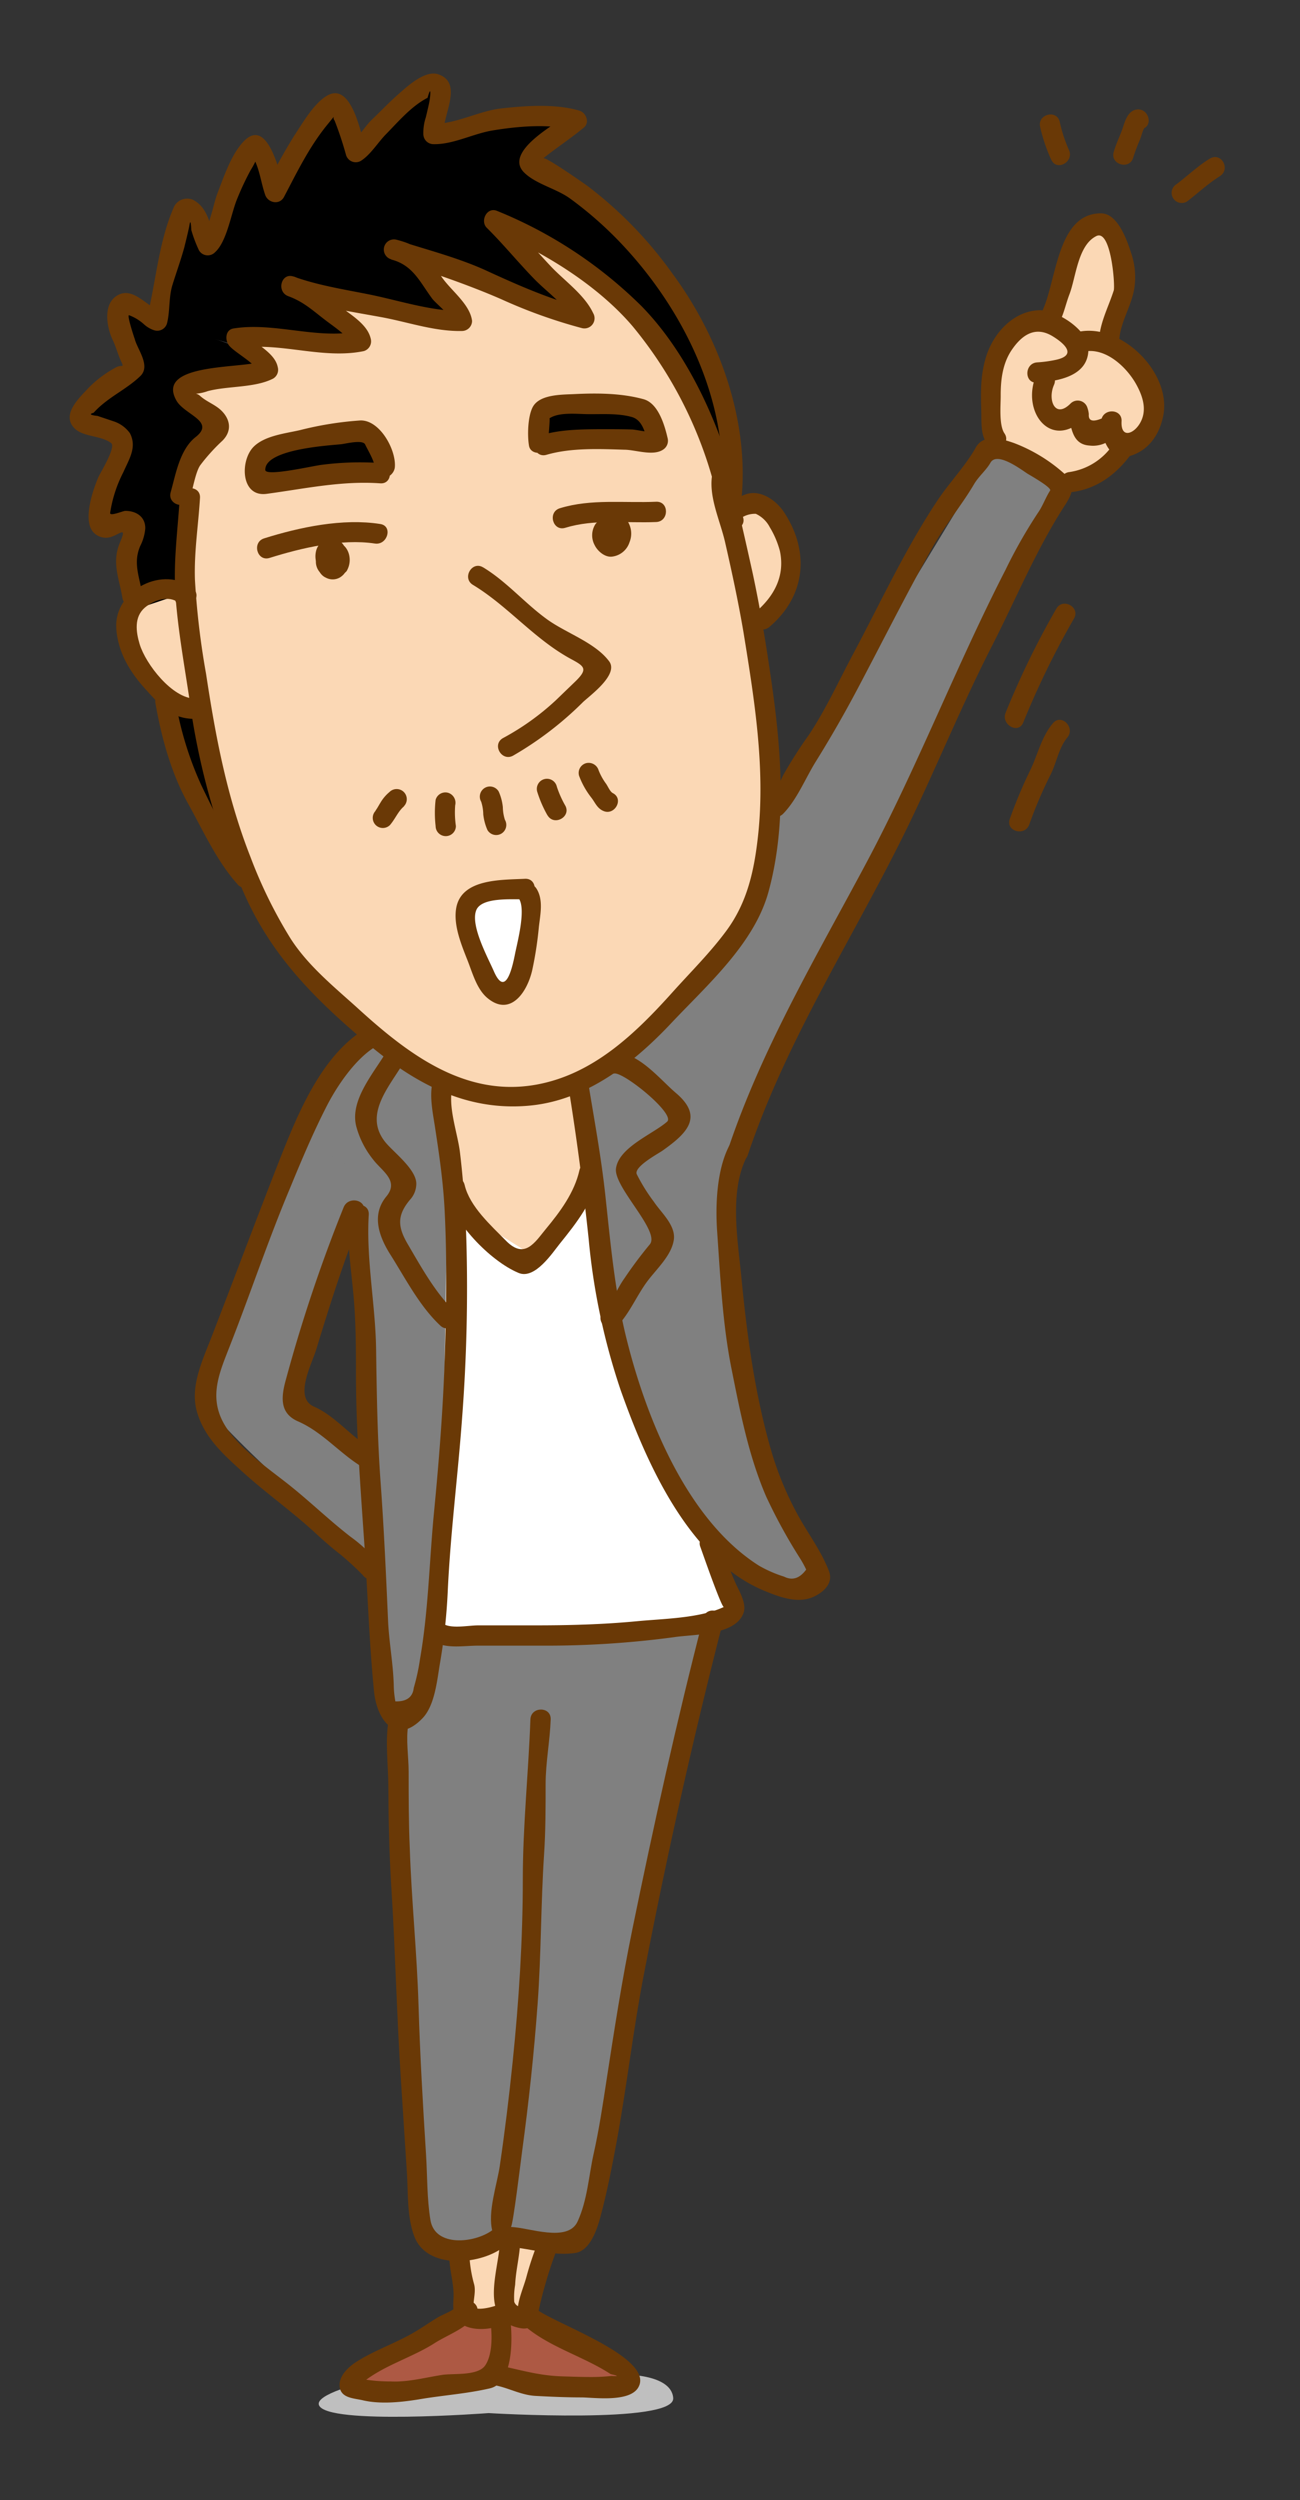 <svg id="レイヤー_1" data-name="レイヤー 1" xmlns="http://www.w3.org/2000/svg" viewBox="0 0 256.44 493.03"><rect x="0" y="0" width="256.44" height="493.03" fill="#333333" stroke="none"/><defs><style>.cls-1{fill:#bfbfbf;}.cls-2{fill:#ad5944;}.cls-3{fill:#fff;}.cls-4{fill:gray;}.cls-5{fill:#fbd8b5;}.cls-6{fill:#6a3906;}</style></defs><title>ダニエル</title><path class="cls-1" d="M121.36,468.21s11.09-.52,11.44,4.68-36.41,2.95-36.41,2.95-31.91,2.43-33.47-1.56,31.91-9.37,31.91-9.37"/><path class="cls-2" d="M106,457.27l17.77,12-4.83,1.14L99,469.64a38.36,38.36,0,0,0-5.69-.71c-1.14.15-19.34,1.71-20,1.71a21.32,21.32,0,0,1-3.13-.71s.57-2.84,1-2.84,16.21-7.54,16.21-7.54l3-2.13"/><path class="cls-3" d="M104.91,227.3l30.18,8s5.92,55.34,4.74,55,1.48,18.06,1.48,18.06,10.95,11.54-5.33,11.84S86,328.81,82.12,317s-.89-96.48-.89-96.48"/><path class="cls-4" d="M161.41,307.43s2.62,5.26-2.3,5.59-21.34-8.54-27.25-19.37-12.81-41-12.81-41l-5.58-50.88,21-21.35,24.3-30.53L194.9,90.41s0-2.62,3.93-.65,9.59,4.58,9.59,4.58l-1,5.27L167.32,182l-9.85,15.43s-14.78,31.85-14.78,37.75,8.87,55.49,8.87,55.49Z"/><path class="cls-4" d="M89.5,247.68s-2-27.25-3.28-36.77-6.89-12.81-6.89-12.81-19,17.41-21.67,34.15,7.22,6.89,7.22,6.89l10.83,9.2"/><path class="cls-5" d="M226.75,78.34s2,6.33-5,8c0,0-5.33,7.33-13.33,8l-12-6.67s-4-15,1.33-20.66,9-4.67,9-4.67,7.34-19.34,9.67-17.67,5,6.67,4.33,12.67A40.12,40.12,0,0,1,219.09,66l4.33,6.66"/><polyline class="cls-5" points="108.75 444.01 104.09 456.67 98.42 456.01 89.75 455.67 91.42 444.67 103.09 440.67"/><polyline class="cls-5" points="114.59 214.4 116.16 232.97 103.89 246.81 90.36 238.32 87.21 212.51"/><polygon class="cls-4" points="138.75 319.58 82.61 321.55 78.01 336.98 81.62 438.76 89.17 443.36 100.34 441.39 114.78 442.04 126.6 385.24 138.75 319.58"/><path class="cls-4" d="M87.21,299.88S85.89,335.67,82,336.66s-5.75-.45-5.75-.45l-3.44-34-2.63-61.07,18.06-4.59"/><path class="cls-4" d="M78,289.38s-19-8.54-19-15.1,14.77-40.39,14.77-40.39S61.92,223.06,57.66,228s-18.72,44-17.08,48.59S77,311.7,77,311.7"/><path class="cls-6" d="M121.2,207.66c4.6-.39,9,5.23,12.19,7.92,5.4,4.62,2.23,7.84-2.72,11.33-.9.63-5.68,3.18-5.06,4.64A35.34,35.34,0,0,0,129,237c1.42,2.14,4.33,4.62,3.92,7.48-.46,3.13-3.45,5.78-5.26,8.23-2.07,2.79-3.44,6.21-5.82,8.7-1.78,1.87-4.61-1-2.83-2.83s2.71-4.49,4.19-6.54a82.58,82.58,0,0,1,4.95-6.62c2.25-2.54-7.13-11.32-6.64-15,.55-4.2,7.34-6.81,10.09-9.24,1.67-1.49-8.38-9.67-10.38-9.5-2.57.22-2.55-3.78,0-4Z"/><path class="cls-6" d="M89.37,213.89c-1.23,4,.9,9.42,1.37,13.41.69,5.78,1.08,11.57,1.26,17.39a337.4,337.4,0,0,1-.85,35c-.84,11.46-2.33,22.93-2.84,34.4a114.65,114.65,0,0,1-1.55,14.07c-.54,3.21-1,8.19-3.43,10.68-5.25,5.45-9,.34-9.55-5.33-1-10.1-1.27-20.23-2-30.36-.72-10.52-1.52-21.06-1.56-31.62,0-5.35,0-10.69-.48-16s-1.31-10.57-1-16c.16-2.56,4.16-2.58,4,0-.53,8.81,1.32,17.67,1.45,26.5s.25,17.53.89,26.28c.66,9.09,1.07,18.17,1.47,27.27.19,4.25,1,8.41,1.12,12.65a19.9,19.9,0,0,0,.32,3.27c2.21.06,3.43-.83,3.63-2.67a41.47,41.47,0,0,0,1.24-5.73c1.62-9.28,1.82-18.87,2.69-28.24,1-10.23,1.82-20.5,2.17-30.78.33-9.73.48-19.46,0-29.18-.26-5.44-1-10.72-1.83-16.1-.45-3.13-1.36-6.88-.41-10,.75-2.45,4.61-1.41,3.85,1.07Z"/><path class="cls-6" d="M80.1,208.68c-2.69,5-8.6,10.71-4.21,16.39,1.51,2,6.54,5.63,6.22,8.64a4.66,4.66,0,0,1-1.26,2.9c-2.55,3.07-2.42,5.32-.39,8.77,2.59,4.41,5.49,9.69,9.22,13.19,1.89,1.76-1,4.59-2.83,2.82-4.1-3.84-6.86-9.28-9.85-14-2.3-3.64-3.75-7.87-.79-11.45,2.59-3.12-.88-5-2.59-7.27a17.75,17.75,0,0,1-3.31-6.43c-1.51-5.49,3.94-11.18,6.34-15.59,1.23-2.26,4.69-.25,3.45,2Z"/><path class="cls-6" d="M118.16,231.8c-1.16,5.11-4.41,9.34-7.65,13.34-1.54,1.91-5,7.24-8.22,5.87-5.64-2.36-13.07-10.11-14.49-16.27-.58-2.51,3.28-3.58,3.86-1.06,1,4.25,5.22,8,8.17,11,3.67,3.73,5.66.32,7.85-2.34,2.83-3.41,5.63-7.18,6.62-11.57.57-2.52,4.43-1.45,3.86,1.06Z"/><path class="cls-6" d="M74.09,206.38c-4,2.41-7.62,7.77-9.67,11.79-2.73,5.34-5,10.76-7.28,16.29C52.88,244.6,49.42,255,45.43,265.18c-2.07,5.34-4.35,10.16-1.21,15.64,2.65,4.64,8.71,8.73,12.82,12s7.95,7,12.12,10.22A30.43,30.43,0,0,1,75,308.58c1.53,2.08-1.94,4.07-3.45,2a57.42,57.42,0,0,0-4.44-4.08c-1.79-1.38-3.46-2.87-5.12-4.4-4.59-4.21-9.69-7.8-14.3-12-3.71-3.37-7.28-6.59-8.78-11.5s.86-9.94,2.64-14.51c4.59-11.81,9-23.68,13.64-35.48,3.53-8.92,8.2-20.5,16.85-25.71,2.21-1.33,4.22,2.13,2,3.46Z"/><path class="cls-6" d="M71.64,239.14C68,248,65.16,257,62.39,266.08c-.91,3-4.47,9.53-.46,11.29s7.08,5.6,10.79,8c2.15,1.4.14,4.87-2,3.45-4.11-2.7-7.34-6.53-11.94-8.54-3.77-1.65-3.3-5-2.32-8.47a301.53,301.53,0,0,1,11.34-33.77c1-2.35,4.84-1.32,3.86,1.06Z"/><path class="cls-6" d="M147.28,228.17c-3.51,7-1.68,16.72-1,24.05,1.09,11.25,2.6,22.36,5.68,33.26a63.83,63.83,0,0,0,5.68,13.73c2,3.53,4.42,6.8,5.88,10.59.91,2.36-1,4.09-2.87,5-3.18,1.54-6.83.14-9.83-1.09-15-6.16-23.37-25.41-28.41-39.65a130.23,130.23,0,0,1-6.29-29.74c-1.08-10.24-2.41-20.3-4.06-30.43-.41-2.53,3.45-3.61,3.86-1.07,1.23,7.55,2.63,15.05,3.47,22.69,1.07,9.82,1.89,19.41,4.33,29,3.91,15.47,11.92,35.31,26,44.23a24.51,24.51,0,0,0,4.95,2.16c1.63.82,3.08.35,4.36-1.39a21.12,21.12,0,0,0-1.37-2.46,105.06,105.06,0,0,1-6.55-12c-3.46-8.05-5.12-16.68-6.83-25.23-1.74-8.72-2.19-18-2.81-26.91-.36-5.16-.12-12,2.29-16.81,1.16-2.31,4.61-.28,3.46,2Z"/><path class="cls-6" d="M143.62,226.63c6.7-20,17.39-37.95,27.25-56.43,10.06-18.85,17.74-38.88,27.5-57.87A97.5,97.5,0,0,1,204.83,101c.86-1.24,1.46-2.95,2.32-4.27.38-.59-4.27-3.19-4.46-3.32-1.24-.8-6-4.43-7.3-2.18-.83,1.48-2.33,2.69-3.23,4.22-2.54,4.32-5.82,8.17-8.28,12.59-5.08,9.1-9.77,18.43-14.64,27.65-2.6,4.92-5.34,9.7-8.28,14.43-2.07,3.31-3.72,7.52-6.46,10.33-1.8,1.85-4.62-1-2.82-2.83,1.34-1.38,2-3.14,2.85-4.82a85.76,85.76,0,0,1,5-7.84c3.41-5.11,6-10.86,8.91-16.28,5.32-10,10.16-20.48,16.45-29.94,2.33-3.52,5.55-6.85,7.6-10.5,1.56-2.78,5.16-1.71,7.55-.87a31.83,31.83,0,0,1,10,6.12c2.24,2.11,1.53,3.83,0,6.19-5.65,8.72-9.58,18.35-14.31,27.59-5.51,10.77-10.17,22-15.35,33-10.72,22.67-24.83,43.53-32.86,67.47-.82,2.43-4.68,1.39-3.86-1.07Z"/><path class="cls-6" d="M194.7,87.53c-1.3-1.9-1.07-4.25-1.13-6.46-.11-3.72-.18-7,.91-10.61,1.42-4.69,5.28-9,10.32-9.28,3.41-.22,9.85,3.79,9.9,7.57.08,5.41-5.89,6.41-10.12,6.71-2.57.18-2.55-3.82,0-4a24.55,24.55,0,0,0,3.82-.53c5-1.14-.12-4.25-.9-4.71-3.45-2-6.07,0-8,2.9-1.77,2.69-2.12,5.92-2.1,9,0,1.87-.36,5.72.74,7.34,1.46,2.14-2,4.14-3.45,2Z"/><path class="cls-6" d="M205.08,62.31c3.42-5.49,2.92-20.24,12.1-20.24,3.46,0,5.3,5.75,6.1,8.29a14.71,14.71,0,0,1,.48,6.49c-.6,3.71-2.92,6.85-3,10.67-.08,2.57-4.08,2.58-4,0,.11-3.75,1.81-6.75,2.94-10.24.3-1-.53-12.16-3.43-10.73-3.66,1.81-4,8.05-5.31,11.48-.81,2.11-1.18,4.35-2.4,6.3-1.36,2.18-4.83.17-3.45-2Z"/><path class="cls-6" d="M212.67,65.45c8.42-1.84,18.5,8,16.79,16.55-.76,3.82-3,7-6.88,8s-5.49-4-5.34-6.93l3.93.53a5.75,5.75,0,0,1-6.25,4.26c-3.55-.22-3.58-3.8-4.25-6.33l3.34.88c-6.67,6.7-12.74-1.34-9.56-8.51,1.05-2.36,4.49-.32,3.46,2-1.29,2.9.18,6.78,3.27,3.67a2,2,0,0,1,3.34.89,5,5,0,0,1,.26,1.21c-.11,1.32.74,1.6,2.54.85.67-2.06,4.05-1.81,3.92.54-.18,3.47,2.37,2.55,3.63.4,1.49-2.54.56-5.33-.73-7.66-1.89-3.42-6.1-7.39-10.4-6.45-2.52.55-3.59-3.31-1.07-3.86Z"/><path class="cls-6" d="M222.86,89.91C219.92,93.8,216,96.6,211,97.08c-2.57.26-2.54-3.75,0-4a12.57,12.57,0,0,0,8.39-5.18c1.53-2,5,0,3.45,2Z"/><path d="M29.76,63.45l6.78-22.58L42,47.32l7.74-19,4.51,8.39h0L65.56,20.55l4.84,8.39,9.35-7.74,5.49-5.81L85.88,27s9.68-5.8,25.48-2.26l-6.13,7.1L127.81,49.9s20.64,37.41,14.84,44.19"/><path class="cls-5" d="M149.75,122s8.34-7,5-15-9.33-6-9.33-6l-7.67-18.67s-15-30.33-33-35.67l-.66,2.67,9.66,12-30-10,5.67,11L63.09,58.67l6.66,8L51.09,66v7L37.75,76.34l4,7.33L35.09,95.34l2.66,8.33-.66,13s-13-4.33-12.34,5.34,13,18.33,13,18.33l3,3.33S45.09,188,82.75,210s64.67-31.34,64.67-31.34l4.33-23.33"/><polyline points="40.08 139.89 33.95 137.63 36.54 151.18 41.05 163.11 45.89 164.72"/><polyline points="37.09 116.67 27.5 119.89 24.28 111.18 26.21 104.41 18.8 102.47 23.63 86.67 14.6 81.51 24.28 72.8 23.96 59.58 31.7 62.8 49.76 69.58 50.08 72.8 37.76 76.34 41.76 83.67 36.86 92.48 37.18 99.57 36.86 115.7"/><polyline points="128.13 85.38 125.88 81.19 107.17 80.54 106.85 86.67 113.3 87.31"/><polyline points="76.53 92.15 72.66 85.38 54.27 87.96 51.05 91.18 51.69 94.41"/><path class="cls-3" d="M101.69,174.72s1.94-1.29,1.94,4.84-2.91,17.09-5.16,16.13-5.81-15.81-5.81-15.81L94.92,176"/><path class="cls-6" d="M144.4,94c-.63,2.85,1.07,5.74,1.68,8.43q1.2,5.2,2.35,10.4c1.59,7.37,2.79,14.83,3.85,22.29,1.89,13.34,2.92,27.64-.7,40.79-2.83,10.26-12.2,18.43-19.23,25.91C125,209.62,115.74,216.9,104.66,218c-12.44,1.24-22.63-4.24-31.9-12C62.6,197.46,54,189.05,48.44,176.84a142,142,0,0,1-11.09-39.08c-1-6.68-2.2-13.3-2.71-20s.4-12.88.81-19.57c.16-2.56,4.16-2.57,4,0-.33,5.43-1.17,10.6-1,16.06a155.44,155.44,0,0,0,2.2,18.63c1.89,12.49,4.14,24.37,8.78,36.17a92.32,92.32,0,0,0,7.87,16c3.39,5.29,8.35,9.34,13,13.52,9.85,9,21.18,17.84,35.38,15.33,11.33-2,19.68-10.1,27.09-18.36,3.54-3.94,7.31-7.67,10.47-11.94,4.21-5.67,5.55-12,6.3-18.87,1.45-13.38-.74-26.88-2.87-40-1-5.93-2.27-11.8-3.6-17.65-1-4.5-3.51-9.39-2.48-14,.55-2.52,4.41-1.45,3.85,1.06Z"/><path class="cls-6" d="M95.29,111.87c4.68,2.83,8.21,7.07,12.63,10.26,3.76,2.72,9.44,4.55,12.23,8.26,2,2.63-3.87,6.82-5.16,8.07A66.81,66.81,0,0,1,101.23,149c-2.25,1.26-4.27-2.19-2-3.46a50,50,0,0,0,10.38-7.42l3.86-3.72c2.57-2.49,1.86-3-.86-4.46-7.24-3.93-12.39-10.42-19.32-14.61-2.2-1.33-.19-4.79,2-3.45Z"/><path class="cls-6" d="M118.87,159.85c-1.15-.59-1.49-1.63-2.23-2.57a16,16,0,0,1-2.42-4.33,2,2,0,0,1,1.4-2.46,2.05,2.05,0,0,1,2.46,1.4,11.64,11.64,0,0,0,1.48,2.67c.36.51.78,1.56,1.33,1.84,2.29,1.18.27,4.63-2,3.45Z"/><path class="cls-6" d="M108,160.79a23.67,23.67,0,0,1-2-4.58,2,2,0,1,1,3.85-1.06,20.27,20.27,0,0,0,1.61,3.63c1.34,2.21-2.12,4.22-3.45,2Z"/><path class="cls-6" d="M96.15,163.67a10.49,10.49,0,0,1-.82-3.07,8.51,8.51,0,0,0-.41-2.51,2,2,0,0,1,.72-2.73,2,2,0,0,1,2.73.72,9.9,9.9,0,0,1,.82,3.07,8.85,8.85,0,0,0,.41,2.51,2,2,0,0,1-.71,2.73,2,2,0,0,1-2.74-.72Z"/><path class="cls-6" d="M85.93,162.88a22.74,22.74,0,0,1,0-5.15,2,2,0,0,1,2.46-1.4,2.06,2.06,0,0,1,1.4,2.46,18.68,18.68,0,0,0,.14,4.09,2,2,0,0,1-2,2,2,2,0,0,1-2-2Z"/><path class="cls-6" d="M140.41,93.92a82.16,82.16,0,0,0-15.59-29.55c-7-8.23-17.89-14.89-27.89-19L98.88,42c3.33,3.32,6.35,6.85,9.55,10.28,2.76,3,6.82,5.73,8.58,9.47a2,2,0,0,1-2.26,2.94A100.88,100.88,0,0,1,98.88,59c-7.13-3.1-14.32-5.46-21.7-7.86a2,2,0,0,1,1.07-3.86c4.8,1.23,6,3,8.73,7.12,1.77,2.75,5.71,5.47,6.14,8.87a2,2,0,0,1-2,2c-5.38.12-10.64-1.77-15.9-2.73-6.15-1.13-12.47-2.06-18.37-4.17l1.07-3.86C62,56,64.45,58.35,67.87,61c2,1.52,4.67,3.22,5.26,5.78a2,2,0,0,1-1.39,2.46c-8.16,1.67-16.54-1.87-24.62-.56.3-1.11.59-2.23.88-3.34,1.83,2.31,6.2,4,6.79,7.06a2,2,0,0,1-.92,2.26C50.25,76.51,45,76.07,41,77.12a8.94,8.94,0,0,1-2.09.49c-1.79.19-.4-.42.56.46,1.2,1.09,2.78,1.63,4,2.71,1.92,1.74,2.42,4.11.41,6.12a37.09,37.09,0,0,0-4.37,4.83c-.92,1.28-1.51,4.81-2,6.43-.67,2.48-4.53,1.43-3.85-1.07,1-3.54,1.79-8.44,4.92-10.9,4-3.13-2.21-4.39-3.79-7.22-4.3-7.65,13.94-6.17,17.06-7.82-.3.76-.61,1.51-.92,2.26-.32-1.68-4.65-3.89-5.75-5.29-.82-1-.78-3.08.88-3.35,8.09-1.3,16.53,2.22,24.61.56l-1.39,2.46c-.3-1.28-3.8-3.67-4.74-4.39-2.67-2-4.5-3.84-7.69-5-2.38-.89-1.38-4.73,1.07-3.86,4.85,1.74,9.93,2.52,15,3.54,5.8,1.17,12.33,3.35,18.22,3.22l-2,2C89,62.3,86,59.81,85.34,59c-2.45-3.24-3.8-6.71-8.16-7.82l1.07-3.86c5.9,1.93,12.09,3.47,17.75,6.07,6.29,2.9,13.06,5.87,19.82,7.52l-2.26,2.94c-1.58-3.36-5.41-6.05-8-8.66-3.27-3.34-6.23-7-9.55-10.28-1.32-1.32,0-4.13,2-3.34a86.71,86.71,0,0,1,28.54,18.8C135,69,140.87,81.39,144.26,92.86c.74,2.48-3.12,3.53-3.85,1.06Z"/><path class="cls-6" d="M142.67,103c-1-3,1.91-4.53,4.23-5.45,3-1.18,6.17,1.06,7.75,3.44,5.12,7.75,4.31,16.53-2.88,22.64-2,1.66-4.8-1.15-2.83-2.83,3.72-3.15,5.95-7.14,4.91-12.12a17.69,17.69,0,0,0-2-4.71,5.86,5.86,0,0,0-2.76-2.65,4.92,4.92,0,0,0-2.54.61c.86,2.44-3,3.48-3.86,1.07Z"/><path class="cls-6" d="M36.37,115.49l.35,0c-.47,1.14-.94,2.28-1.42,3.42-2-1.66-5-.53-6.7.88-2.2,1.87-1.77,4.84-1.06,7.21,1.2,4,6.48,10.72,10.89,10.76,2.58,0,2.58,4,0,4-4.63,0-6.75-2.58-9.66-5.78-3.16-3.46-5.49-7.31-5.83-12-.56-7.65,9.46-12.7,15.19-7.87,1.47,1.24.14,3.27-1.41,3.41l-.35,0c-2.57.24-2.55-3.76,0-4Z"/><path class="cls-6" d="M142.24,98.55c1.91-18.22-6.78-36.48-18.87-49.64a73.48,73.48,0,0,0-10.93-9.77c-2.67-1.94-6.78-2.85-9.06-5.13-4.21-4.21,6.94-9.94,9-11.64.29,1.12.58,2.23.88,3.34-4.73-1.39-11.17-.79-16,0-3.9.62-7.81,2.8-11.75,2.72a2,2,0,0,1-2-2,9.79,9.79,0,0,1,.49-3.3c.2-.83.4-1.67.58-2.5a13.13,13.13,0,0,0,.29-1.88c.08-1.15-.1-1-.53.54-3.17,1.62-5.76,4.69-8.22,7.2-1.62,1.66-3,4-4.93,5.23a2,2,0,0,1-2.94-1.19,69.72,69.72,0,0,0-2.25-6.77.74.74,0,0,1,.16-1.14q-.87,1.09-1.77,2.19C60.89,29.17,58.57,34,56,38.88,55.1,40.5,52.83,40,52.3,38.4,51.47,36,51.24,33.45,50,31.12l.73-.09a14.59,14.59,0,0,1-1.27,2.49,55.71,55.71,0,0,0-2.7,5.75c-1.18,2.86-2,8.4-4.37,10.5a2,2,0,0,1-3.14-.4,26.26,26.26,0,0,1-1.51-4c-.09-1.8-.23-2-.4-.77-.3,1.43-.65,2.83-1,4.24-.68,2.47-1.56,4.89-2.32,7.34s-.46,5.15-1.07,7.57a2,2,0,0,1-2.46,1.4,5.53,5.53,0,0,1-2-1.12,9.2,9.2,0,0,0-3-1.86c-.59-.28,1.13,4.84,1.09,4.67.48,2,3.21,5.28,1.11,7.31-2.82,2.73-6.45,4.17-9.22,7.24q-1.39.39.78.63l3.31,1.11a6.42,6.42,0,0,1,3.06,2.28c1.44,2.75-.12,5.07-1.3,7.73a25.9,25.9,0,0,0-2.59,8c-.09.75,2.55-.41,3-.4,2.05,0,3.93,1.08,3.93,3.42a9.21,9.21,0,0,1-1,3.51c-1.41,3.31-.2,5.89.35,9.18.43,2.52-3.43,3.6-3.86,1.06-.67-4-2.16-7-.46-11,1.39-3.25,0-1.57-1.88-1a3.35,3.35,0,0,1-3.31-.87c-2.31-2.3-.13-8.58.93-11,.4-.89,3.51-5.9,2.49-6.67-2-1.53-5.47-1.16-7.21-2.9-2.74-2.74,1.06-6.13,2.77-8a22.61,22.61,0,0,1,5.35-4c1.19-.69,1.78.29,1-1.34-.58-1.27-1-2.89-1.6-4.09-1.18-2.48-2-7.1.93-8.79,3.1-1.82,5.85,2.26,8.34,3L29,62.64c1.8-7.2,2.28-15,5.35-21.92a2.9,2.9,0,0,1,3.74-1.31c3.11,1.66,3.18,5.06,4.58,7.94l-3.14-.41c1.65-1.43,2.56-6.72,3.33-8.73,1.28-3.31,2.79-7.91,5.32-10.44,4.89-4.89,7.25,7.51,7.95,9.57l-3.65-.48a109.84,109.84,0,0,1,5.57-10.12c1.67-2.5,3.82-6.32,6.46-7.87,5-2.93,6.83,8.25,7.62,10.57l-2.94-1.19c1.32-.88,2.89-3.44,4.12-4.61,1.71-1.62,3.3-3.32,5.08-4.89s5.4-5,8.06-4.1c5.12,1.74.66,8.36,1.08,11.76l-2-2c4.24.08,8.82-2.46,13.11-3,4.86-.56,10.92-1,15.65.41,1.33.39,2.1,2.34.88,3.34-2.59,2.14-5.42,4-8,6.05.44-.35,7.72,4.74,8.71,5.45A79.82,79.82,0,0,1,132.68,54c9.19,12.43,15.19,29,13.56,44.59-.27,2.54-4.27,2.57-4,0Z"/><path class="cls-6" d="M46.88,174.39C42.74,169.82,40,163.64,37,158.28c-3.29-6-5.17-12.94-6.34-19.62-.44-2.52,3.42-3.6,3.86-1.06a66.68,66.68,0,0,0,5.15,17.15c2.65,5.5,5.91,12.26,10,16.81,1.73,1.91-1.09,4.75-2.82,2.83Z"/><path class="cls-6" d="M129.41,102.94c-5.93.25-12.13-.64-17.91,1.14-2.47.76-3.52-3.1-1.06-3.86,6.14-1.89,12.67-1,19-1.28,2.58-.11,2.57,3.89,0,4Z"/><path class="cls-6" d="M73.94,107.18c-6.64-1-14.49.88-20.77,2.84-2.47.77-3.52-3.1-1.06-3.86,7-2.2,15.5-4,22.89-2.83,2.55.38,1.46,4.23-1.06,3.85Z"/><path class="cls-6" d="M120.08,103.43c1.15-.16-1.39,1.68-.41,2.34a.57.57,0,0,0,.38.13l.25,0c-.21.06-.17,0,.13-.06a1,1,0,0,0,.37-.39c-.1.18-.09.13,0-.15a1.82,1.82,0,0,0-.07.25c.12-.52,0-.16,0,0,0-.54,0,0,.08.18-.11-.24-.11-.27,0-.07.23.43-.28-.28.06.08.17.15.16.14,0,0,.21.11.19.11,0,0s-.36,0-.14,0c-.08,0-.71.24-.4.06-.51.3.21-.33-.11.11.06-.09.11-.18.16-.27.25-.44-.12.39,0-.11a2.81,2.81,0,0,0,.08-.31c0,.27,0,.29,0,.05a1.61,1.61,0,0,0,0-.31c0,.48,0,.07,0-.07.11.25.11.27,0,.08.17.2.17.23,0,.07a.93.93,0,0,0,1.19-.07.62.62,0,0,0,.2-.34c-.06.23-.06.22,0,0h0c-.08-.33.1.12.17.21a2,2,0,0,1-.72,2.73,2.05,2.05,0,0,1-2.74-.72,3.75,3.75,0,0,1,.28-4.69c1.39-1.67,3.91-.83,5,.69a4.5,4.5,0,0,1,.34,4.07,4.12,4.12,0,0,1-3.44,2.84c-1.41.18-2.87-1.08-3.44-2.27a4.07,4.07,0,0,1,.13-4.09,3.27,3.27,0,0,1,4.81-.56c1.57,1.38,1.22,4.23-1.08,4.56a2,2,0,0,1-2.46-1.39,2,2,0,0,1,1.39-2.47Z"/><path class="cls-6" d="M64.78,109.69l-.22.18c.14-.15.11-.1-.1.14.17-.25-.12.45,0-.07-.14.57,0,.09,0-.1,0-.35.11.46,0-.1,0-.13-.2-.51,0,0-.21-.47.2.17,0,0a1.37,1.37,0,0,0,1.3.31,1,1,0,0,0,.51-.3,1.9,1.9,0,0,1-.49.35l.25-.2c-.14.15-.1.09.13-.18-.29.4.09-.34,0,0s0-.54,0,0a2.47,2.47,0,0,0,0,.47c-.06-.65,0-.1,0,0s.27.65,0,.07a2.93,2.93,0,0,0,.21.39c-.32-.5-.13-.17,0,0l-.26-.21c.18.1.09.06-.25-.1a1.18,1.18,0,0,0-1,.13c.17-.11.12-.06-.15.13.14-.15.12-.11-.06.11.37-.46.42-.54.17-.24s-.11.27,0,0c.15-.49,0,.41,0-.11a1.82,1.82,0,0,0,0-.33c0,.27,0,.3,0,.08.12.25.13.28,0,.1a1.32,1.32,0,0,0,.38.4,1.09,1.09,0,0,0,1.23-.16c-.36.31.2-.34-.06.08a4.44,4.44,0,0,0-.28.53c-.13.32-.1.16.11-.48,0,.25,0,.21,0-.1,0,.21,0,.16-.09-.16a1.41,1.41,0,0,0-.47-.47,1.43,1.43,0,0,0-.69-.19c-.39.07-.48.08-.28,0-.33.16-.41.18-.23.08q-.39.33-.18.12-.28.41-.12.15c-.12.31-.15.36-.08.16,0,.33,0,.39,0,.16,0,.31.06.35,0,.12A2,2,0,1,1,68,109.47a3.38,3.38,0,0,1-2.25,4.15,2.73,2.73,0,0,1-2.57-.68,3.14,3.14,0,0,1-.76-3c.74-1.76,2-3.74,4.3-3,2,.65,2.7,3.1,2,4.95a5,5,0,0,1-.35.74L68,113l-.17.22a3.39,3.39,0,0,1-.83.68,2.84,2.84,0,0,1-2.74,0c-1.33-.59-1.87-2.32-2-3.63a4.4,4.4,0,0,1,.13-1.77,3.16,3.16,0,0,1,.43-.91,3.84,3.84,0,0,1,.44-.54c.17-.17.89-.67.34-.24,1.8-1.41,3.83-.51,4.6,1.5a4,4,0,0,1-1.37,4.8,2,2,0,0,1-2.74-.71,2,2,0,0,1,.72-2.74Z"/><path class="cls-6" d="M108,88.5l-.31.26c-1,.89-3.07.72-3.34-.88-.34-2-.25-5.92.81-7.74,1.4-2.38,5.67-2.31,8-2.42,4.57-.23,9.37-.21,13.79,1,2.92.81,4.16,5.14,4.75,7.7a2.07,2.07,0,0,1-.92,2.26c-2,1.31-5.45,0-7.63,0-5-.16-10.52-.4-15.34,1-2.47.74-3.52-3.12-1.06-3.86,3.76-1.13,7.79-1.16,11.69-1.19,2.09,0,4.18,0,6.28.06.45,0,3.84.67,4,.53-.3.75-.61,1.51-.92,2.26-.43-1.87-1-4.65-3.17-5.25-2.68-.75-5.7-.54-8.45-.56-2.22,0-5.87-.48-7.8.83.17-.12-.25,4.06-.21,4.29l-3.35-.89.31-.26C107.15,84,110,86.8,108,88.5Z"/><path class="cls-6" d="M76.54,90.13l.33.23c-1,.58-2,1.16-3,1.73.08-1.08-1.37-3.41-1.84-4.44s-3.91-.13-4.76-.05c-2.68.27-15,1-14.94,5.06,0,1.39,9.27-.78,11.12-1A58.66,58.66,0,0,1,75,91.31c2.55.18,2.57,4.19,0,4-7.61-.54-14.87,1.06-22.39,2.07-5.16.7-5.28-6.58-2.58-9.28,2.21-2.21,6.29-2.62,9.13-3.28a66.76,66.76,0,0,1,11.93-1.91c3.82-.11,7.06,5.74,6.8,9.18-.1,1.37-1.67,2.68-3,1.73l-.33-.23c-2.08-1.48-.09-5,2-3.46Z"/><path class="cls-6" d="M79.7,159c-1.18,1-1.7,2.43-2.77,3.69a2,2,0,0,1-2.82,0,2,2,0,0,1,0-2.82c-.11.15-.1.14,0-.06l.32-.49c.21-.35.41-.71.63-1.06a8,8,0,0,1,1.77-2.08,2,2,0,0,1,2.83,0,2,2,0,0,1,0,2.82Z"/><path class="cls-6" d="M103.55,177.31c-2.29.12-8.52-.5-9.6,2.17-1.21,3,2.3,9.37,3.45,12,2.3,5.33,3.64-.57,4.19-3.35.48-2.4,2.17-8.7.8-10.88s2.08-4.19,3.45-2,.75,5,.46,7.51a72.15,72.15,0,0,1-1.31,8.54c-1,4.41-4.36,9.29-8.88,5.47-2.18-1.84-3-5.27-4.06-7.83-1.15-2.94-2.58-6.51-2.08-9.74.93-6,9-5.67,13.58-5.91,2.58-.13,2.57,3.87,0,4Z"/><path class="cls-6" d="M142,304c1.18,3,2,5.91,3.38,8.78.69,1.39,1.84,3.57,1.32,5.18-1.47,4.57-9.87,4.29-13.61,4.86a188.5,188.5,0,0,1-25.9,1.69c-4.29,0-8.58,0-12.87,0-2.92,0-6.11.67-8.76-.78-2.26-1.24-.24-4.69,2-3.45,1.67.91,4.9.23,6.74.23,3.66,0,7.32,0,11,0,6.81,0,13.61-.17,20.38-.82,5.15-.5,12.32-.56,17.11-2.81-.45.21-4.48-11.44-4.63-11.82-.95-2.4,2.92-3.44,3.85-1.07Z"/><path class="cls-6" d="M142.54,320.07q-8.74,34.15-15.44,68.82c-2.16,11-3.4,22.21-5.43,33.27-.92,5-1.9,10-3.2,14.88-.63,2.37-2,6.79-5,7.23-3.71.55-7.48-.46-11.16-1-2.56-.38-4.34-.29-5.18-3.32-1-3.74.94-9.23,1.47-12.93,1-6.81,1.83-13.63,2.53-20.47,1.23-11.94,2-24,2-36,0-10.54,1.12-21,1.5-31.5.1-2.58,4.1-2.59,4,0-.15,4.29-1,8.48-1,12.8,0,4.59,0,9.16-.3,13.75-.65,9.84-.56,19.72-1.28,29.58s-1.75,19.4-3.06,29.07c-.18,1.3-1.82,14.9-2.21,14.89,3.54.1,11.22,3.14,13.16-1.08s2.19-9,3.16-13.33c1.08-4.83,1.81-9.74,2.56-14.63,1.53-9.95,3.07-19.83,5.09-29.7,4.21-20.56,8.75-41.05,14-61.39.64-2.49,4.49-1.43,3.85,1.07Z"/><path class="cls-6" d="M99.12,443.26c-4.68,3.4-15,4.27-17.42-2.32-1.44-3.91-1.17-8.34-1.43-12.44q-.57-9-1.16-18C78.27,397.78,78,385,77.2,372.22c-.41-6.55-.57-13.12-.59-19.68,0-4.57-.7-9.08.08-13.54.44-2.53,4.29-1.45,3.85,1.07-.51,3,.07,6.26.07,9.29,0,5,0,10,.22,15,.34,10.37,1.42,20.69,1.73,31.06.29,9.83.86,19.61,1.48,29.42.27,4.27.17,8.73.87,12.95.9,5.39,8.73,4.54,12.19,2,2.1-1.52,4.09,1.95,2,3.45Z"/><path class="cls-6" d="M109.91,443.39a87.27,87.27,0,0,0-3.22,10.35c-.59,2.16-.74,6-4,5.36-8.41-1.53-4.28-11.36-4.07-17.06.1-2.58,4.1-2.58,4,0-.11,2.86-.87,5.64-1,8.5a14.61,14.61,0,0,0-.18,3.37,1.55,1.55,0,0,0,1.17,1c1,.2.79.41-.49.61.07-2.06,1.14-4.44,1.69-6.41a61.51,61.51,0,0,1,2.25-6.8c1-2.35,4.84-1.32,3.86,1.06Z"/><path class="cls-6" d="M100.62,457.76c-2.55,1.51-7,2.21-9.59.52-1.67-1.09-1.7-3.09-1.58-4.87.19-2.86-.75-5.51-.84-8.37-.07-2.59,3.93-2.58,4,0a26,26,0,0,0,.93,5.46c.32,1.28-.11,2.83-.15,4.13s4.17.3,5.21-.32c2.23-1.31,4.24,2.14,2,3.45Z"/><path class="cls-6" d="M100.54,456.5c.56,3.4,1.06,13.31-3.89,14.46-4.53,1.06-9.17,1.36-13.75,2.13-3.55.59-7.78,1.06-11.32.23-1.75-.42-4.35-.39-4.59-2.72-.21-2.11,1.87-4,3.52-5,3.33-2.08,7.06-3.39,10.49-5.29,1.82-1,3.53-2.23,5.32-3.31,1.13-.69,3.29-1.37,4.07-2.48,1.46-2.1,4.93-.11,3.45,2-1.85,2.64-5.42,3.82-8.11,5.53-4.39,2.8-9.74,4.3-13.84,7.48-1.47-.48-1.72-.63-.74-.45a31.5,31.5,0,0,0,5.82.52c3.4.19,6.91-.77,10.26-1.29,2.14-.34,7,.25,8.47-1.85,1.56-2.27,1.38-6.48,1-8.92s3.44-3.61,3.85-1.07Z"/><path class="cls-6" d="M105.53,455.12c2.84,2.74,23.87,9.71,20.37,15.68-1.71,2.92-8.52,2-11.07,1.95-3.06,0-6.16-.13-9.22-.3-2.74-.16-5-1.43-7.53-2s-1.45-4.4,1.07-3.85c4.11.89,7.49,1.88,11.82,2,1.93.06,3.86.13,5.79.13a38,38,0,0,0,3.85-.21c1.47.08,1.41,0-.16-.37-5.64-3.68-12.87-5.52-17.75-10.22-1.86-1.79,1-4.62,2.83-2.83Z"/><path class="cls-6" d="M211.84,122a165.9,165.9,0,0,0-10,20.5c-1,2.37-4.46.33-3.45-2a164.53,164.53,0,0,1,10-20.5c1.33-2.21,4.79-.2,3.45,2Z"/><path class="cls-6" d="M210.53,145.45c-1.67,2-2.13,5-3.28,7.28a84.62,84.62,0,0,0-4.21,9.84c-.84,2.42-4.7,1.38-3.85-1.07a92.31,92.31,0,0,1,4.07-9.69c1.49-3.11,2.18-6.53,4.44-9.19,1.67-2,4.49.88,2.83,2.83Z"/><path class="cls-6" d="M240.62,34.76c-2.33,1.44-4.32,3.34-6.5,5a2,2,0,0,1-2.73-.72,2,2,0,0,1,.71-2.73c2.19-1.66,4.16-3.56,6.5-5s4.22,2.1,2,3.45Z"/><path class="cls-6" d="M225.15,25.46c.64-.12.93-1,.4.13-.26.57-.4,1.25-.64,1.85a38.65,38.65,0,0,0-1.37,3.63c-.68,2.48-4.54,1.42-3.85-1.07.47-1.72,1.31-3.3,1.86-5,.43-1.32,1-3.07,2.53-3.38,2.52-.5,3.6,3.36,1.07,3.85Z"/><path class="cls-6" d="M207.39,31.54a32.69,32.69,0,0,1-2.2-6.47c-.63-2.51,3.23-3.57,3.85-1.07a28.83,28.83,0,0,0,1.8,5.53c1.12,2.31-2.33,4.34-3.45,2Z"/></svg>